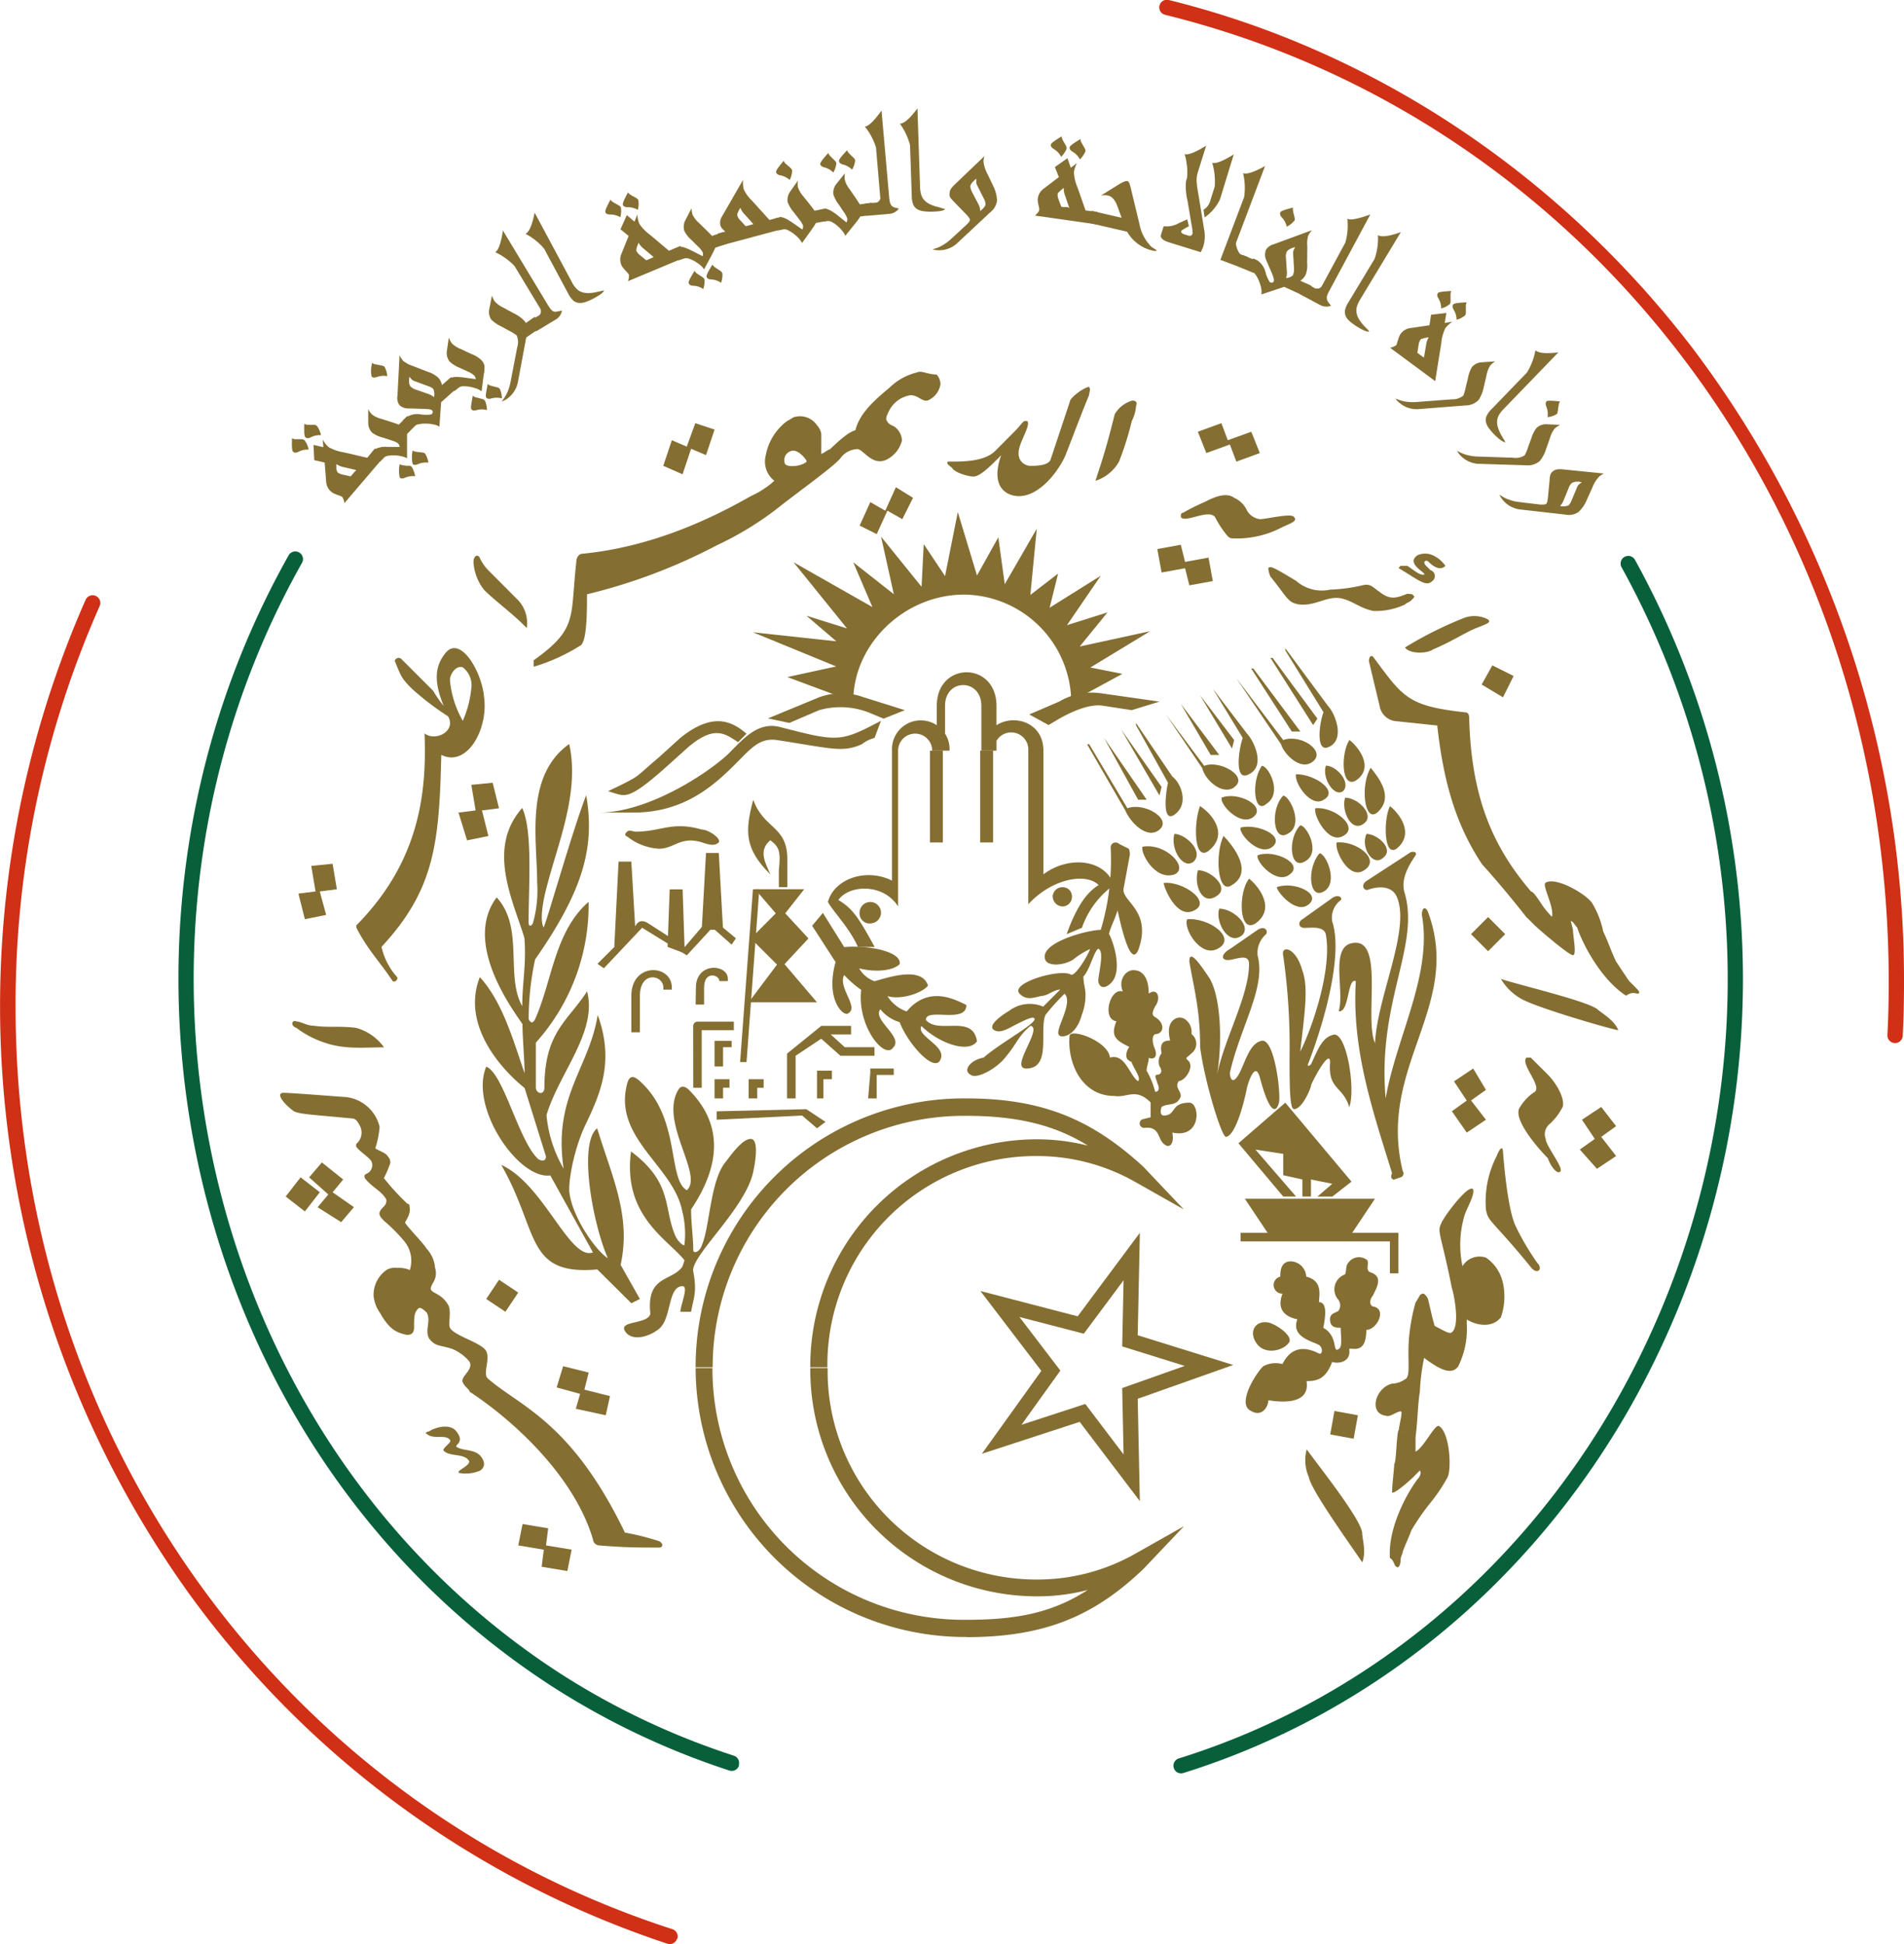 <svg xmlns="http://www.w3.org/2000/svg" viewBox="0 0 249.08 254.37"><defs><style>.cls-1{fill:#08603a;}.cls-2{fill:#d03016;}.cls-3{fill:#846e32;}.cls-4{fill:none;stroke:#846e32;stroke-miterlimit:10;stroke-width:2px;}</style></defs><g id="Layer_2" data-name="Layer 2"><g id="Layer_1-2" data-name="Layer 1"><path class="cls-1" d="M96.68,231a1,1,0,0,1-1.28.66,100.25,100.25,0,0,1-23.17-11c-47.77-30.88-63.11-97.07-34.47-148a1,1,0,0,1,1.38-.37h0a1,1,0,0,1,.37,1.35c-28.14,50-13.1,115,33.8,145.34A98,98,0,0,0,96,229.72a1,1,0,0,1,.65,1.24Z"></path><path class="cls-1" d="M153.55,231.32h0a1,1,0,0,1,.66-1.24c23.85-7.44,44.09-23.92,57.07-46.51a111.61,111.61,0,0,0,.85-109.35,1,1,0,0,1,.38-1.35h0a1,1,0,0,1,1.38.39A113.64,113.64,0,0,1,213,184.57c-13.23,23-33.87,39.83-58.2,47.42A1,1,0,0,1,153.55,231.32Z"></path><path class="cls-2" d="M88.57,253.67a1,1,0,0,1-1.27.65A126.18,126.18,0,0,1,25,208.89,131.87,131.87,0,0,1,11.2,78.48a1,1,0,0,1,1.34-.5h0a1,1,0,0,1,.5,1.31,128.66,128.66,0,0,0-11,52.5c0,55.61,34.49,104,85.92,120.63a1,1,0,0,1,.65,1.25Z"></path><path class="cls-2" d="M247.85,136.48h0a1,1,0,0,1-.94-1.06c.12-2.23.17-4.42.17-7,0-60.88-38.87-112.74-94.66-126.48a1,1,0,0,1-.74-1.19h0A1,1,0,0,1,152.9,0c26.77,6.61,51,22.72,68.45,45.46a137,137,0,0,1,27.73,83c0,2.59-.05,4.82-.17,7.09A1,1,0,0,1,247.85,136.48Z"></path><polygon class="cls-3" points="74.22 205.56 74.78 202.76 71.43 202.21 71.71 199.97 68.36 199.41 67.8 202.21 71.14 202.77 70.86 205 74.22 205.56"></polygon><path class="cls-3" d="M60,192.71a4.81,4.81,0,0,0,2.79-.28c.84-.55.56-1.39,0-2-.84-.84-2.23-.56-3.07-1.12-.28-.28,1.12-.55,0-2-.84-1.12-2.79-.56-3.63,0-.28,0-.56.28-.28.28.84.84,2.51,0,3.07.84.28.28-1.12,1.11-.84,1.39.84.84,2.8.28,3.35,1.4,0,.56-1.4,1.11-1.4,1.39Z"></path><rect class="cls-3" x="38.01" y="154.69" width="3.18" height="3.18" transform="translate(-108.05 91.55) rotate(-52.11)"></rect><polygon class="cls-3" points="44.63 159.91 46.3 157.95 43.51 156 44.9 154.33 42.11 152.1 40.44 154.05 42.95 156.29 41.55 157.96 44.63 159.91"></polygon><path class="cls-3" d="M86.22,202.49c.56,0,.56-.56,0-.84a34.1,34.1,0,0,0-4.47-1.12c-7-14.51-13.68-16.47-17.86-20.1-.84-.56.28-2.51-.28-3.63s-4.19-2-4.75-3.07c-.28-.56.28-2.23-.28-3.07-.84-1.39-1.95-1.39-2.23-1.95,0-.28,0-.28.28-.84a2.28,2.28,0,0,0,.28-2,4.12,4.12,0,0,0-1.12-2.51c-.28-.56-2.23-2.52-2.79-3.35,0-.28.84-1.12.56-2.23a.27.27,0,0,0-.27-.28h0a31.47,31.47,0,0,1-3.07-3.35,14.07,14.07,0,0,0,.83-1.95,1,1,0,0,0-.28-.84c-.27-.56-1.39-.84-1.67-1.12a12.15,12.15,0,0,0,.56-2.79,5.1,5.1,0,0,0-4.47-3.91c-.28,0-7-.55-8.09-.55s0,1.39,1.11,2.23c.56.56,2,.56,7.82,1.12.56,0,.84.55,1.12,1.11a1.93,1.93,0,0,1-.56,2.24V150c.28.55,1.67,1.39,2,1.95a1.24,1.24,0,0,1-.28,1.4c-.28.27-.84.27-.56.83.84,1.12,2.24,1.68,2.79,2.79a1,1,0,0,1-.28.84c-.83.84-.83,1.12,0,1.95a21.09,21.09,0,0,1,2.52,2.52,4,4,0,0,1,.83,3.9,3.51,3.51,0,0,0-1.67-.28,2.1,2.1,0,0,0-1.4.28,4,4,0,0,0-1.67,3.35,4.51,4.51,0,0,0,.83,2.23c1.12,2,2,2.51,3.07,2.79.84.28,1.4,0,1.4-.83,0-1.4,0-2,.56-2.51.28-.28.83.28,1.11.56.56,1.11-.28,2.23.28,3.34.84,1.12,1.4.84,3.07,1.4a5.83,5.83,0,0,1,2.24,1.67c.56,1.12-1.4,2-.84,2.79.28.56.84.84.84,1.12C67,185.74,75.05,193,77.56,201.37a.89.89,0,0,0,.84.84c3.34.28,5.3.28,7.81.28Z"></path><polygon class="cls-3" points="79.24 185.18 79.8 182.67 76.45 181.83 77.01 179.59 73.67 178.76 72.82 181.54 75.89 182.38 75.33 184.33 79.24 185.18"></polygon><rect class="cls-3" x="64.19" y="168.04" width="3.02" height="3.02" transform="translate(-111.81 130.13) rotate(-56.3)"></rect><path class="cls-3" d="M50.21,137a6.67,6.67,0,0,0-3.63-2.51c-2.23-.28-3.63,0-5.58-.28-.84,0-1.68-.56-2.23-.56-.56-.28-.84.56,0,.84a12.7,12.7,0,0,0,3.9,2c2.51.83,5,.55,7.54.55Z"></path><polygon class="cls-3" points="39.88 120.27 42.67 119.71 41.83 116.64 44.07 116.36 43.51 113.02 40.72 113.3 41.28 116.64 39.04 116.92 39.88 120.27"></polygon><polygon class="cls-3" points="61.1 109.95 63.89 109.39 63.05 106.04 65.28 105.76 64.45 102.42 61.66 102.69 62.22 106.04 59.98 106.32 61.1 109.95"></polygon><path class="cls-3" d="M63.33,91.24c-.28-3.34-3.07-8.09-5-5.86-1.39,1.68-1.67,3.63-.28,7a15.38,15.38,0,0,1-1.39-2l-4.19-4.19a.53.53,0,0,0-.83.28c.83,2,.83,2.23,2.23,3.63a35.82,35.82,0,0,0,4.75,3.63c1.11,1.95-1.68,3.34-3.08,2.23.28,7.54-.55,16.47-8.66,24.85l-.27.27v.28c1.4,2.79,3.07,4.47,4.75,7h0c.28.28.83-.28.55-.56a8.7,8.7,0,0,1-2-3.91c7-7.53,7.54-13.67,7.82-25.12C61.09,100.45,63.89,95.43,63.33,91.24Zm-1.68-1.12a13.56,13.56,0,0,1-1.11,4.19h0A13,13,0,0,1,58.86,89c0-.84.84-2,1.68-1.68A2.94,2.94,0,0,1,61.65,90.12Z"></path><path class="cls-3" d="M178.2,204.44c.56-1.4,0-3.07,0-3.91-.28-1.95-5.86-8.93-7.26-10.89a5.52,5.52,0,0,0,.28,3.63c.28,1.68,5.31,8.66,7,11.17Z"></path><polygon class="cls-3" points="177.08 188.25 177.64 185.18 174.57 184.62 174.02 187.69 177.08 188.25"></polygon><path class="cls-3" d="M182.67,205c.28.28.55-.27.55-.83s.28-.84.28-1.12c.28-.83.84-1.95,1.12-2.79a30,30,0,0,1,2.51-3.63,22.37,22.37,0,0,0,2.24-3.34c.55-1.12.28-5.87-1.12-6.7-.56-.28-1.95,2.79-3.07,3.35v-2l-2.23-.83c-.28.83-.28,4.18-.56,4.46,0,.56-.28,2.8-.28,3.63,0,.56,2.23-1.39,2.79-1.95l.83-.84c.28.28,0,.84-.28,1.12-1.67,2.23-3.9,6.69-3.62,10.33.56.27.56,1.11.84,1.11Z"></path><path class="cls-3" d="M68.91,82.17a4.39,4.39,0,0,0-1.12-3.63l-3.9-3.91A5.7,5.7,0,0,1,62.77,73c-.28-.56-.83-.28-.83.56a6.55,6.55,0,0,0,1.39,3.63C65,78.82,67,80.22,68.91,82.17Z"></path><path class="cls-3" d="M185.18,188c.28-2,.28-4.19.56-5.86a27.81,27.81,0,0,1,.56-4.47c2.23,1.68,3.62,2.23,4.46,1.12a11.06,11.06,0,0,0,1.12-5.59v-.55c1.39.83,3.34,1.11,4.46-.28a8.28,8.28,0,0,0,.28-4.47,5.39,5.39,0,0,0-2.23-3.35,2.61,2.61,0,0,0-3.07,1.12,13.56,13.56,0,0,1,.28-6.69c.28-.84,1.39-2.79,1.11-3.35-.55-.84-3.9,3.63-4.18,4.47-.56,1.11,0,1.39,1.39,8.37.28.84,1.12,5,0,5.86-.28.28-1.11-.27-2.23-.83-.28-.84-.56-2.24-.84-3.35,0-.28-.56-1.11-.83-.83-.28,0-.28.27-.84,1.11a25.35,25.35,0,0,0-.84,4.47c-.28,3.07.28,5.3-.56,5.58a3,3,0,0,1-1.67.56c-2.24.56-3.07,3.91-.84,4.19.56.27,1.4-.56,2-.56.28,0-.28,1.94-.28,2.5Z"></path><polygon class="cls-3" points="89.29 62.06 90.41 58.72 92.36 59.55 93.48 56.21 90.96 55.37 89.84 58.44 87.89 57.6 86.77 60.95 89.29 62.06"></polygon><path class="cls-3" d="M200.25,165.78c.84,1.11,1.68.28.84-.56a33.65,33.65,0,0,1-2.79-4.74c-.84-1.67-1.4-6.14-1.68-9.77,0-.56-.28-.84-.83.56a13,13,0,0,0-1.4,7C194.67,159.91,195.23,159.63,200.25,165.78Z"></path><path class="cls-3" d="M122.51,49c-1.12,0-2-.56-2.51-.28a7.73,7.73,0,0,0-3.63,2c-2,1.67-3.91,3.34-4.47,5.58-1.12.28-2.79,2-3.35,2.51-.28,0-.83.56-1.11.56V56.77a2.12,2.12,0,0,0-.56-1.12,2.66,2.66,0,0,0-2.79-1.12c-.28,0-.56.28-1.12.56a7.19,7.19,0,0,0-2.79,4.47,3.2,3.2,0,0,0,1.12,3.35,11.9,11.9,0,0,1-3.07,2c-5.87,3.35-13.4,6.69-22,7.54-.56,0-.84.56-.84,1.11-.83,7.26.28,8.66-5.58,12.84v.84a24.48,24.48,0,0,0,6.14-2.79c.84-.56.84-4.47.84-6.69a73.39,73.39,0,0,0,17-6.42,41.88,41.88,0,0,0,7.82-4.75c2.79-2.23,7.54-5.58,8.38-6.69a2.79,2.79,0,0,1,2-1.12c.84-.28,1.95,2.24,3.91,1.4A3.86,3.86,0,0,0,118,57.62a2.42,2.42,0,0,0-.84-1.68c-.28-.28-.83-.28-1.11-.84-.28-.28,0-.83.28-1.39a3.77,3.77,0,0,1,2.79-2c1.11,0,1.67,1.12,2.51.56a2.75,2.75,0,0,0,1.4-2A1.83,1.83,0,0,0,122.51,49ZM102.69,60.68h0a1.25,1.25,0,0,1,.84-1.68c.83-.28,2,1.12,2,1.4C104.93,61,103,61.23,102.69,60.68Z"></path><polygon class="cls-3" points="191.88 148.19 194.39 146.51 192.44 143.99 194.39 142.6 192.72 139.81 190.21 141.49 191.88 144 189.93 145.4 191.88 148.19"></polygon><polygon class="cls-3" points="114.69 69.89 116.09 66.82 118.04 67.93 119.44 65.14 117.2 63.75 115.81 66.82 113.85 65.7 112.46 68.77 114.69 69.89"></polygon><path class="cls-3" d="M204.16,153.21c.28-.56-1.95-3.34-1.95-4.18a1.73,1.73,0,0,1,.56-2,7.66,7.66,0,0,0,1.67-2.23c.28-1.12-.84-3.07-1.95-4.19l-2.24-2.23h-.56c-.83.83,2,3.63,1.12,4.46a6.08,6.08,0,0,0-1.95,2c-1.12,1.39,2.23,5.3,3.62,6.69C203,152.94,203.88,153.77,204.16,153.21Z"></path><polygon class="cls-3" points="208.91 152.93 211.42 151.26 209.47 148.75 211.42 147.35 209.47 144.84 206.95 146.51 208.63 149.02 206.67 150.41 208.91 152.93"></polygon><rect class="cls-3" x="193.09" y="120.65" width="3.16" height="3.16" transform="translate(-29.41 173.45) rotate(-45)"></rect><path class="cls-3" d="M211.7,134.79c-.56-1.4-2.24-2.24-2.79-2.79-1.68-1.12-10-3.07-12.56-3.91a7.09,7.09,0,0,0,2.51,2.51C200.53,131.72,211.14,134.79,211.7,134.79Z"></path><path class="cls-3" d="M132.7,64.86c3.07.56,5.86-3.34,6.69-5.3.56-1.4,2.23-5.86,3.07-7.82,0-.28.28-.84,0-1.11-.56,0-2.51,1.39-2.51,1.95l-2.51,7.54c-.28.83-2,.83-2.51.83a1.58,1.58,0,0,1-1.68-1.67c0-1.4,1.68-3.63,1.12-4.19h-.28c-.28,0-.56.56-1.4,1.4L130.19,59c-1.4,1.4-4.19,1.4-5.87,1.4H124c-.28.28.28.56.56.83.28.56,2,1.12,2.79,1.12s2-1.12,3.63-2.79c-.83,2.23-.83,4.74,1.68,5.3Z"></path><polygon class="cls-3" points="155.59 76.59 158.66 76.03 158.1 72.96 155.03 73.52 154.47 71.28 151.4 71.84 151.96 74.91 155.03 74.35 155.59 76.59"></polygon><path class="cls-3" d="M214.21,130c.56,0,0-.55-.28-.83l-.84-.84-1.67-2.51c-.56-1.12-1.12-2.79-1.68-3.91a11.9,11.9,0,0,0-1.39-3.63c-.56-1.12-4.75-3.63-6.14-2.79-.56.28,1.11,3.07.83,4.47a10.18,10.18,0,0,1-1.39-1.68l-2,1.68,1.12,1.11c.56.56,4.47,3.91,5,3.91s0-2.51,0-3.35l-.28-1.11c.28,0,.55.56.83.83.84,2.52,3.35,7,6.42,8.94a1.42,1.42,0,0,1,1.4-.28Z"></path><path class="cls-3" d="M199.69,120l2-1.67c-.56-.84-1.12-1.68-1.4-1.68-5-5.86-7.81-12.28-8.09-22.61,0-.28,0-.84-.56-.84-7.54-.83-8.1-2-12-7.25-.28-.28-.56,0-.56.56l1.4,5.86a2.39,2.39,0,0,0,2.23,2l5.31.56c.83,7.54,2.51,13.12,5.86,18.15,2.52,2.79,4.75,5.58,5.86,7Z"></path><path class="cls-3" d="M143.31,62.91a5.46,5.46,0,0,0,3.08-2.51,40.14,40.14,0,0,0,1.67-5.31,5.14,5.14,0,0,0,.56-2c.28-.56-.28-.84-.84-.56a3.89,3.89,0,0,0-1.95,1.67c-1.12,4.47-1.68,6.14-2.51,8.66Z"></path><path class="cls-3" d="M161.18,70.44a12.66,12.66,0,0,0,6.42-1.39c1.12-.56,2.24-.84,1.68-1.4-.28-.56-3.63.28-4.47.28a2.3,2.3,0,0,1-1.67-1.11,3.27,3.27,0,0,0-1.68-1.68c-1.12-.83-2.79,0-3.91.56a25.86,25.86,0,0,0-2.79,1.4c-.28,0-.28.28-.28.56.56.83,3.63-1.12,4.47,0a13.3,13.3,0,0,0,1.67,2.51,1,1,0,0,0,.56.28Z"></path><path class="cls-3" d="M179.6,79.94a9.08,9.08,0,0,0,4.19-.84c.28-.28.56-.28.84-.56s.56-.56.28-.56c0-.28-.56-.28-.84-.28-1.39.56-2.23.84-3.63-.28-.84-.56-1.11-1.11-2.23-.83a22,22,0,0,1-4.19.56A5.12,5.12,0,0,1,169.55,76c-2.79-1.68-3.34-2-3.63-1.68a2.89,2.89,0,0,0,.28,1.12c2.24,2.79,2.24,3.35,3.63,3.63,2,.28,3.35-.84,5-.84s3.06,1.4,4.74,1.68Z"></path><polygon class="cls-3" points="161.74 60.4 164.81 59.28 163.69 56.49 160.62 57.6 159.78 55.37 156.7 56.49 157.81 59.28 160.89 58.16 161.74 60.4"></polygon><path class="cls-3" d="M187.41,85c2-.84,3.34-1.67,5-2.51.56-.28,1.4-.56,2-.84s.55-.56-.28-.83a3.86,3.86,0,0,0-2.52,0,49.48,49.48,0,0,0-7.81,3.9c.56.84,2.79.84,3.63.28Z"></path><polygon class="cls-3" points="196.62 91.24 198.01 88.45 195.23 87.06 193.83 89.57 196.62 91.24"></polygon><path class="cls-3" d="M187.41,76a.81.81,0,0,0-.28-1.4l-.56-.56c-.55-.56,0-.84.28-.56s1.4,1.4,2.24.56a4.12,4.12,0,0,0-1.68-1.4,2.43,2.43,0,0,0-1.95,0c-.84.56-.56,1.12,0,1.68.28.28,1.11.84.84.84-.56.28-2-1.12-2.24-1.12h-.84l-.27.28c2.79,1.68,3.62,2.51,4.46,1.68Z"></path><path class="cls-3" d="M126.42,214.21c10.32,0,16.74-2.79,23.17-8.93l5.3-5.59-6.42,3.63a25.9,25.9,0,0,1-12.84,3.35A27.29,27.29,0,0,1,108.27,179H106a29.66,29.66,0,0,0,29.6,29.87,26,26,0,0,0,6.69-.83c-4.75,3.07-9.49,3.9-15.91,3.9A32.88,32.88,0,0,1,93.2,179H91a35.28,35.28,0,0,0,35.46,35.19Z"></path><path class="cls-3" d="M81.75,174.15c.84,1.4,3.07.84,4.47-.28,1.67-1.39,1.11-5.58,3.07-5.58.84,0-.28,2.51-.28,3.35h1.4c.27-1.68.83-2.52.27-5.31-.27-2,6.7-8.1,7.82-12.84.56-2.51.56-4.47-.28-4.47-1.11,0-2.51,2-3.34,3.07-2,2.52-2,8.39-3.08,10.89-.28.84-1.11,1.12-1.11.56,0-1.67-.28-3.34-.28-5.3,2.23-3.35,5.58-9.77-.28-15.63-.56-.56-1.12-.56-1.4,0-2.51,4.18,3.35,11.16,1.12,13.12-2.51-1.4-.84-9.21-5.86-14-1.12-1.12-1.68-1.12-2,.28-1.67,7,6.14,10.61,7.26,16.47a12,12,0,0,1,.28,4.46c-.28,0-.84-.55-1.12-1.11-1.67-3.63-.28-7-5.86-11.17-1.12,8.38,4.75,11.45,7,14.24l-.28.84c-1.39,1.95-4.74,1.11-4.19,6.14C84.82,173.31,80.92,172.76,81.75,174.15Z"></path><path class="cls-3" d="M82.59,170.52l1.12-.56-2.52-4.46c1.4-6.42-1.11-11.45-3.07-17.87-2.51,2-.56,12.56,1.4,17-1.4-.84-4.47-5-5-8.38-.28-1.39.56-5.86,2-8.93,2-4.19,3.9-8.38,1.67-14.52-1.11,7-5.86,10.61-4.46,20.11a17.15,17.15,0,0,1-2.24-7c1.68-5.59,6.69-10.89,5.31-16.2-2.51,3.91-5.58,5.31-5.58,12.57,0,1.11-1.12.83-1.12,0v-5.86A26.91,26.91,0,0,0,77,118c-4.47,3.91-4.75,10.33-7,15.36q-.42.82-.84,0a37.14,37.14,0,0,1,.84-7.82c6.42-9.21,7.82-14.8,6.69-21.49-1.67,4.18-5.3,17-5.58,17.3-.56-1.11,0-3.9.56-5.86,1.39-5.3,4.18-12,2.79-18.14-5.86,4.18-4.19,12.56-4.19,18.14a15.48,15.48,0,0,1-.56,5.31c-.28.56-.56.28-.56,0,0-5,.56-12-.83-15.08-4.75,5.31-1.12,12.29.28,17,.28,3.35-.28,5.86-.28,8.93-2.24-3.9.28-10.32-3.35-14.23C60.54,123.35,67,132,68.35,134c0,1.67.28,5,.28,6.42-1.39-3.91-2.79-9.23-5.86-12.57-2.51,6.42,3.07,12.28,5.86,14.51l2.79,8.94c0,.83-.83.55-1.11.27-2.52-2.51-4.47-11.16-6.7-12-2.23,5.3,4.19,14.79,8.38,14.23l5.58,10.07c-3.07,1.11-6.42-8.94-12-11.45,5,8.66,3.08,14.52,12.57,13.68Z"></path><polygon class="cls-3" points="93.48 143.72 94.59 143.72 94.59 142.32 95.43 142.32 95.43 141.21 93.48 141.21 93.48 143.72 93.48 143.72"></polygon><polygon class="cls-3" points="106.88 147.63 107.99 146.79 105.48 145.13 93.76 145.41 93.76 146.51 104.93 145.96 106.88 147.63"></polygon><path class="cls-3" d="M82.59,135.07h1.12v-4.75c0-3.34,3.07-2.79,3.07-1.11v.28h1.11v-.28c0-3.07-5.3-3.35-5.3,1.11Z"></path><path class="cls-3" d="M90.69,142.33H91.8v-7.54H96v-1.12H91.24a.6.6,0,0,0-.56.56Z"></path><polygon class="cls-3" points="97.94 143.72 99.06 143.72 99.06 142.33 99.9 142.33 99.9 141.21 97.94 141.21 97.94 143.72 97.94 143.72"></polygon><polygon class="cls-3" points="93.48 139.54 94.59 139.54 94.59 137.02 95.71 137.02 95.71 136.19 93.48 136.19 93.48 139.53 93.48 139.54"></polygon><path class="cls-3" d="M91,178.9h2.23A32.88,32.88,0,0,1,126.41,146c6.42,0,11.45,1.11,15.91,3.9a27.43,27.43,0,0,0-6.69-.83A29.67,29.67,0,0,0,106,178.9h2.24a27.28,27.28,0,0,1,27.36-27.64,26,26,0,0,1,12.84,3.35l6.42,3.63-5.3-5.59c-6.7-6.14-13.13-8.93-23.17-8.93A35.1,35.1,0,0,0,91,178.9Z"></path><polygon class="cls-3" points="80.36 123.9 83.15 122.23 82.59 112.74 80.92 112.74 80.36 123.9"></polygon><path class="cls-3" d="M79,126.69l5-5.3L89.85,125l3.34-3.63,2.52,2.23.56-.83L92.92,120l-3.34,3.9-4.75-3.07c-.83-.56-1.39-.28-1.67.28l-5,5Z"></path><path class="cls-3" d="M91,131.44h1.11v-2.23c0-2.24,2-1.68,2-.84h1.11v-.28c0-2-4.18-2.23-4.18,1.12Z"></path><polygon class="cls-3" points="106.6 143.72 107.72 143.72 107.72 141.21 108.83 141.21 108.83 140.09 106.88 140.09 106.88 143.72 106.6 143.72"></polygon><polygon class="cls-4" points="148.05 193.36 147.82 182.32 158.16 178.66 147.82 175.44 148.05 164.41 141.38 173.37 130.81 170.62 137.47 179.35 131.04 188.32 141.61 184.87 148.05 193.36"></polygon><polygon class="cls-3" points="89.58 124.74 89.3 116.37 87.61 116.37 87.33 123.9 89.58 124.74"></polygon><polygon class="cls-3" points="102.96 143.72 104.08 143.72 104.08 138.14 107.43 135.91 109.94 138.14 114.4 138.14 114.4 137.02 110.51 137.02 107.44 134.23 106.88 135.35 111.34 135.35 111.34 134.23 107.44 134.23 102.96 137.86 102.96 143.72"></polygon><polygon class="cls-3" points="98.5 116.36 96.82 138.97 97.66 138.97 99.33 116.36 98.5 116.36"></polygon><polygon class="cls-3" points="113.57 143.72 114.69 143.72 114.69 140.65 116.92 140.65 116.92 139.81 113.85 139.81 113.85 140.37 113.57 143.72"></polygon><polygon class="cls-3" points="97.94 131.15 106.88 131.15 102.13 125.57 97.94 131.15"></polygon><polygon class="cls-3" points="99.62 130.32 102.13 126.97 104.92 130.32 99.62 130.32"></polygon><polygon class="cls-3" points="91.8 121.66 94.59 121.66 94.03 111.61 92.36 111.61 91.8 121.66"></polygon><path class="cls-3" d="M86.22,111.05c2,0,2.79-1.68,5.58-.84.84.28,1.68.56,2.24,0,.28-.56-1.4-1.67-2.24-1.67-3.9-1.12-5.3.28-8.66.28-.28,0-.83-.28-1.11,0-.56.55,0,.55.28.83a7.37,7.37,0,0,0,3.9,1.4Z"></path><polygon class="cls-3" points="102.13 118.86 98.22 122.79 102.13 126.69 105.76 122.79 102.13 118.86"></polygon><polygon class="cls-3" points="102.13 120.26 104.64 123.05 102.13 125.86 99.34 123.07 102.13 120.26"></polygon><rect class="cls-3" x="99.06" y="122.49" width="5.87" height="0.84"></rect><polygon class="cls-3" points="102.13 120.26 105.2 116.35 98.78 116.35 102.13 120.26"></polygon><polygon class="cls-3" points="102.13 118.58 100.74 116.91 103.25 116.91 102.13 118.58"></polygon><path class="cls-3" d="M122.79,139c1.67-2-3.07-3.35-2.24-4.75,2.24,2.24,6.15,3.63,7.26,2-.56-3.63-5-.84-6.69-2.8,0-1.67,5.3.56,5.3-1.95-1.67-.84-5-2.51-7.81.84a4.79,4.79,0,0,1-2.51-2c2,.56,4.74-.56,5.3-1.39-.84-2.52-5-1.12-7-.56a3.74,3.74,0,0,1-2-1.68c2.23.56,4.46.28,5.3-.56.28-1.67-4.19-2.51-7.26-2.23l-2.79-4.47-1.41,1.68,3.07,4.75c-1.4,5,1.12,7.26,1.68,6.69,1.39-.83-1.4-3.34-.56-5a14,14,0,0,0,2.23,1.95c-.56,4.75,3.07,9.21,4.19,7.54,1.39-1.4-2.79-3.63-1.68-5a5.05,5.05,0,0,0,2.51,1.68c1.12,2.79,3.91,5.86,5,5.3Z"></path><path class="cls-3" d="M79.52,103.52c2.23.56,2.23,1.68,7.82-3.34l2.79-2.51c3.34-2.79,4.74-1.68,6.42-.56L97.66,96C96,94.6,93.48,92.92,89,96.55l-2.78,2.52c-3.35,2.79-2,2.23-6.69,4.46Z"></path><path class="cls-3" d="M103,115.8v-3.35c0-4.46-3.07-3.9-4.46-7.81-1.12,4.18-1.12,6.42,2.23,9.77-.56-1.4-1.67-3.07,0-4.47,1.12.84,1.4,1.4,1.12,3.91v2.23H103Z"></path><path class="cls-3" d="M164.24,175.54c1.11,2,3.91,1.11,4.46,0,.28-.84-1.67-2.24-2.79-2.51-1.67-.27-2.5,1.12-1.67,2.52Z"></path><path class="cls-3" d="M113.85,120.82a1.4,1.4,0,1,0-1.4-1.4h0a1.32,1.32,0,0,0,1.22,1.41.6.6,0,0,0,.19,0Z"></path><path class="cls-3" d="M163.68,184.62c1.4.84,2.24-.56,2.24-1.4.28,0,5.58,1.12,5-2.51,1.4,0,2.52-.28,3.35-2.51.84.28,2.51,0,2.23-1.68.28-.27,2.24.84,2.24-2.51,1.39,0,2.79-2.79.84-3.07-.56-.28-.28-1.11,0-1.39.55-1.12,1.39-2.51-.28-3.07-.84-.28,0-1.4-.56-1.68a1.69,1.69,0,0,0-2.24.28c-.56.56-.28,1.12-.56,1.68a2.06,2.06,0,0,0-.83,3.34,1.27,1.27,0,0,1,0,1.4c-.28.28-1.12.28-1.12,1.11,0,1.12.84,1.12,1.4,1.12,0,1.12.28,2.51-.28,2.79-.84.56,0-1.67-2-2.79.28-1.4.56-3.35-.56-3.35,0-.83.56-2.79-1.67-3.34a2.1,2.1,0,0,0-2-2c-1.39,0-1.39,1.4-1.39,2a1.13,1.13,0,0,0,.28,2.23c-.84,2.24.56,3.07,1.95,3.35-.83,2.23,1.68,2.79,2.79,3.34.56.28.56,1.4,0,1.12-1.11-.56-3.34-1.4-4.74,1.4a3.42,3.42,0,0,0-2.51.28C164.24,179.74,161.73,183.78,163.68,184.62Z"></path><path class="cls-3" d="M82.87,106.32c6.69,0,10.61-3.63,13.4-6.42,2-2,3.07-3.35,5.3-3.08,7.26,1.12,8.66,1.68,11.17.56a4.6,4.6,0,0,1,1.67-.83l.84-2.24c-5.3,2.79-5.58,2.79-13.12.84-3.07-.84-5,1.68-7,3.63-3.07,2.79-10.61,7.54-16.75,7.54Z"></path><polygon class="cls-3" points="181.83 166.61 182.94 166.61 182.94 161.31 162.29 161.31 162.29 162.43 181.83 162.43 181.83 166.61"></polygon><path class="cls-3" d="M152.52,149.87c.56.28,1.11-.28.84-1.68,3.9.84,3.62-3.91,2.23-3.91-2.51,0-1.68,1.68-3.35,1.68-.28,0-.56-.28-.28-1.12.84-.56,2,0,2.51-1.39,0-.84-.83-1.12-.27-2,.83,0,2.23-2,1.11-2.79-.28-.28,0-.28.56-.84a1.57,1.57,0,0,0,0-2.51,2.07,2.07,0,0,0-.84-1.95,1.23,1.23,0,0,0-1.39,0c-.84.56-.84,1.67-.56,2.79-.84,0-1.4.28-1.12,1.67a1.72,1.72,0,0,0-.28,1.68c.56.84,0,1.12-.28,1.12-.55,0,0,.83,0,1.11.28.56.28,1.12-.28,1.12A11,11,0,0,0,150,140.1c0-.56.28-1.12.28-1.68.83.28,1.11-.28.83-1.11-.27-.56-.55-1.68,0-2,1.12,0,1.4-1.39,0-2.23-.55-.28-.27-.84,0-1.4.84-1.11.28-2.51-.83-1.67,0-1.68-.56-3.07-2-3.07-1.11,0-2,1.39-1.39,2.79-1.68-.56-2.79,3.63-.84,3.9-.83,2,0,2.52,1.68,3.35-.56.84-.56,1.68.28,1.95.28.84,1.39,2.24.83,2.52-1.11-.84-1.67-3.63-3.63-3.07-.28-2.24-5.3-3.91-5.3-2.8-.28,3.63,1.67,7.82,5.86,7.82,1.68.28,2.79-1.12,4.75.84v1.95l-1.12.28a.59.59,0,0,0,.28,1.11c2.23-.28,1.67,1.68,2.79,2.24Z"></path><polygon class="cls-3" points="166.2 161.87 176.52 161.87 179.87 156.85 162.85 156.85 166.2 161.87"></polygon><polygon class="cls-3" points="166.76 161.31 164.52 157.68 178.2 157.68 175.97 161.31 166.76 161.31"></polygon><path class="cls-3" d="M127,140.65c.83.56,3.34-.83,4.46-2.23,1.68-2,1.68-2.79,3.35-4.19,1.67.28-2.79,5.58-.56,5.58,3.35,0,1.68-5,2.51-7a27.1,27.1,0,0,1,2.51-2.79c.56.56.28,1.68,0,2.51-.56,1.68-1.39,3.07-.28,3.07.84,0,2-.83,2.52-2.79A7,7,0,0,0,142,130c0-.56-.27-1.39-.27-2.23.83-.84,1.39-3.35,1.95-3.63.84.28,0,3.34,0,4.19,0,.55.56,1.39,1.68.27,1.39-1.39.55-4.74-.28-6.42.28-1.11.83-2,1.11-3.07.28,1.12,1.68,8.1,2.79,5,1.68-5-2.23-6.14-2-7.82l.83-4.46c0-.84-.27-.84-.27-.84l-1.12-.56a.67.67,0,0,0-.95,0,.72.72,0,0,0-.17.51A31.71,31.71,0,0,1,144,121.67c-1.68,0-8.1,1.67-7.26,3.9.28.84,2.23.84,3.63,0a10.31,10.31,0,0,1,2.23-1.39c-.28.84-1.95,3.63-2.51,3.34-1.39-.83-8.09,1.12-6.69,2.52.84.83,1.67.56,2.79.28.84,0,1.68-.84,2.51-.84l-2.23,2.23a4.48,4.48,0,0,0-4.47.56c-1.39.84-2.79,2-1.95,2.51s1.95-.28,3.07-.83,2.23-1.12,2.23-.56c-.28.84-4.46,3.07-6.69,5-1.67.28-2.79,1.68-1.67,2.24Z"></path><path class="cls-3" d="M103.25,94.59l3.91-1.67a10.18,10.18,0,0,1,6.42.28l2,.83,2.79-1.11L113,91.24a8.5,8.5,0,0,0-5.86,0L100.46,94Z"></path><polygon class="cls-3" points="167.87 149.59 164.53 149.03 167.6 146.24 167.87 149.59"></polygon><rect class="cls-3" x="121.66" y="98.22" width="1.68" height="12.01"></rect><polygon class="cls-3" points="167.87 156.56 169.55 156.56 164.24 150.42 167.87 150.98 167.87 153.77 170.38 154.33 170.38 156.56 171.5 156.56 171.5 154.33 174.29 154.89 172.34 156.57 174.29 156.57 176.8 154.61 168.14 144.28 162.01 149.59 167.87 156.56"></polygon><path class="cls-3" d="M112.18,123.9h2.24c-2-3.63-2.8-5-4.75-6.14,1.4-2,5.86-2.23,7.82.84V98.22a2.23,2.23,0,1,1,4.46,0h1.68V92.36c0-3.63,4.75-3.63,4.75,0v5.86h1.67a2.24,2.24,0,1,1,4.47,0v20.1c3.07-3.35,7.53-4.19,9.21-2.51-1.4.84-2.79,2.51-4.19,6.42l2-.84a11.45,11.45,0,0,1,4.18-5.59c-1.12-3.35-5.87-3.91-9.22-1.4V98.22c0-5.3-7.81-5.3-7.81,0h1.67V92.36c0-5.86-7.81-5.86-7.81,0v5.86h1.67a3.77,3.77,0,1,0-7.53,0v17c-3.35-1.67-7.54-.28-8.38,2.79.56,1.12,2.79,3.35,3.91,5.86Z"></path><polygon class="cls-3" points="174.29 153.77 168.99 152.66 168.71 147.35 174.29 153.77"></polygon><path class="cls-3" d="M139.12,118.6a1.27,1.27,0,0,0,1.11-1.4,1.19,1.19,0,0,0-1.11-1.11,1.28,1.28,0,0,0-1.4,1.11,1.32,1.32,0,0,0,1.24,1.4Z"></path><rect class="cls-3" x="128.23" y="98.22" width="1.68" height="12.01"></rect><path class="cls-3" d="M160.33,148.75c1.12,0,2.24-3.63,2.8-6.42.28-1.12,1.11-3.35,1.67-1.4,1.4,5.31,2.23,4.47,2.51,3.35s-.56-8.38-2.23-8.1-2.24,3.07-3.07,4.47-1.12.28-1.12-.28c1.4-6.14,4.75-11.17,3.63-15.35a3.25,3.25,0,0,1,1.12-2.8c.28-.55-.28-1.11-1.12-.55l-3.63,2.51c-.56.28-1.39,1.12-.56,1.4s3.07-1.12,3.07.56c0,4.18-3.34,10-4.18,14.51.83-5.3.28-10.88-1.12-12.84-1.67-2.52-2.51-3.35-2.51-2C156.15,129.2,157,132,157,137c.56,4.46,2.8,11.72,3.35,11.72Z"></path><path class="cls-3" d="M159.22,124.18c2.79-1.39-1.12-4.18-3.91-3.9-.56,1.11,1.67,5,3.91,3.9Z"></path><path class="cls-3" d="M156.15,119.16c2.51-1.12-1.4-3.91-3.91-3.63,0,.56,1.67,4.74,3.91,3.63Z"></path><path class="cls-3" d="M153.63,114.42c2-.84-1.11-4.19-4.18-3.63C149.17,111.62,151.12,115.25,153.63,114.42Z"></path><path class="cls-3" d="M162.3,122.52c1.67-1.12-.84-3.63-2.8-3.63-.56,1.66,1.11,4.73,2.79,3.62Z"></path><path class="cls-3" d="M169.27,145.13c1.11,0,2.23-2.79,2.23-3.07S174,137,174,139c-.28,3.63,1.68,3.07,2.51,5.86.84-2.24-.28-9.49-1.95-9.49-1.68.28-2.24,2.23-3.07,3.9-.28.28-.56.28-.28-.28,2.23-5.86,4.46-14.23,3.07-18.42a2.86,2.86,0,0,1,1.11-2.79c.28-.28-.28-.84-1.11-.28l-3.91,2.79c-.56.28-.56,1.12.28,1.12s2.51-.28,2.79.83c.84,4.47-1.67,12-3.34,15.36.55-5,1.11-8.38.27-10.61-.83-3.07-2.79-3.35-2.51-2a83.25,83.25,0,0,1,.84,13.12c0,3.63,0,7,.56,7Z"></path><path class="cls-3" d="M159.22,117.2c1.67-1.11-.84-3.34-2.51-3.34C156.15,115.81,157.26,118.6,159.22,117.2Z"></path><path class="cls-3" d="M156.15,112.74c1.39-1.4-1.12-3.63-2.52-3.63C153.08,111.06,154.75,113.85,156.15,112.74Z"></path><path class="cls-3" d="M151.68,108.55c1.68-1.4-2-3.63-4.19-2.79l-5-8.38h-.28l5,8.66c.56,1.4,2.79,3.91,4.47,2.52Z"></path><path class="cls-3" d="M111.62,91.8c0-7.54,6.7-14,14.52-14a14.18,14.18,0,0,1,14,14l6.69-3.63-4.19-.83,7.82-4.75-9.21,2,3.63-4.46-5.3,1.67L144,75.33l-6.69,4.19,1.11-4.47-3.63,2.79.84-8.66-4.19,7.26-.84-6.14-2.79,5L125.3,67l-1.67,8.38-2.79-4.19-.28,5.59-5.3-6.56,1.67,7.53-5.31-4.18,2.51,5.86-10.32-5.86,7,8.66-5.31-1.67,3.91,3.35L98.5,82.73l10.89,4.47L103,88.59Z"></path><path class="cls-3" d="M164.24,120.83c2.79-2,.28-5-.83-5.86C162,116.65,162,122.23,164.24,120.83Z"></path><polygon class="cls-3" points="148.89 104.64 150.01 104.64 144.43 96.55 144.43 96.55 148.89 104.64"></polygon><path class="cls-3" d="M161.17,115.8c2.79-1.68.28-5-1.11-6.42C158.94,111.62,159.22,117.2,161.17,115.8Z"></path><path class="cls-3" d="M158.1,111.33c2.79-2.23.28-5-1.12-5.86-.83,2.24-.83,7.27,1.12,5.87Z"></path><polygon class="cls-3" points="151.68 104.08 151.96 102.97 146.66 95.43 146.66 95.43 151.68 104.08"></polygon><path class="cls-3" d="M182.39,154.33l.83-.28a.53.53,0,0,0,.28-.83c-3.34-13.68,7.82-21.5,3.35-33.78-.28-.84-.84-.84-.84.28,1.4,7.81-3.34,15.91-4.74,24-1.12-12.58,4.47-19.83,2.51-26.8-.56-1.68.28-3.35,1.4-5,.28-.56-.56-.56-.84-.28l-5.58,3.63c-.84.56-.28,1.4.28,1.12,1.68-.56,3.07-.28,3.63.83,2,4.19-2.51,13.12-2.79,19.27-1.4-3.08,1.11-13.13-2.51-13.13s-1.4,6.15-2.24,8.94c1.4.28,1.12-4.47,2.24-3.91-.56,8.93,2.23,17,4.74,25.12-.28.56,0,.84.28.84Z"></path><path class="cls-3" d="M137.17,94.87l1.39-.83c2-1.12,4.19-2,5.86-1.68l3.63.56,3.63-1.12-7.81-1.11a8.35,8.35,0,0,0-5.31,1.11l-3.91,1.68Z"></path><path class="cls-3" d="M153.63,106.6c2-1.4.84-4.19-.27-5l-4.75-7v.28l4.19,7.54c-.28,1.12-.84,5.31.83,4.19Z"></path><path class="cls-3" d="M171.22,118.32c1.68-1.4-1.95-3.07-4.19-2.24,0,.57,2.52,3.64,4.19,2.24Z"></path><path class="cls-3" d="M168.71,114.42c1.95-1.39-2-3.34-4.19-2.51C164.24,112.74,167,115.8,168.71,114.42Z"></path><path class="cls-3" d="M166.47,110.79c1.68-1.39-1.95-3.07-4.18-2.51-.28.83,2.51,3.9,4.19,2.5Z"></path><path class="cls-3" d="M164,106.87c1.68-1.39-2-3.34-4.18-2.51C159.5,105.2,162.29,108.27,164,106.87Z"></path><path class="cls-3" d="M173.17,116.65c2-1.12.28-5-.55-5C170.94,113.58,171.22,117.77,173.17,116.65Z"></path><path class="cls-3" d="M161.45,103c2-1.4-1.95-3.63-3.91-2.79l-5-6.7h0l4.74,7c.28,1.39,2.52,3.63,4.19,2.51Z"></path><path class="cls-3" d="M170.66,112.74c2.24-1.12.28-4.75-.56-4.75-1.67,1.68-1.39,5.86.56,4.75Z"></path><path class="cls-3" d="M168.43,109.11c2.23-1.12.28-5-.56-5C166.2,105.76,166.48,110.23,168.43,109.11Z"></path><polygon class="cls-3" points="158.38 98.78 159.5 98.78 154.47 92.09 154.47 92.09 158.38 98.78"></polygon><path class="cls-3" d="M165.64,105.2c2.23-1.4.28-5-.56-5C163.68,102.13,164,106.6,165.64,105.2Z"></path><polygon class="cls-3" points="161.17 97.94 161.45 96.83 156.99 90.97 156.99 90.97 161.17 97.94"></polygon><path class="cls-3" d="M178.48,113.85c2.23-1.4-1.11-3.9-3.63-3.62-.28,1.11,1.67,5,3.63,3.62Z"></path><path class="cls-3" d="M163.41,101.29c2.23-1.11.55-4.46-.28-5.3l-4.46-5.86h0l3.9,6.42C162,98.22,161.45,102.41,163.41,101.29Z"></path><path class="cls-3" d="M175.69,109.39c2.23-1.12-1.12-3.91-3.63-3.63-.28.84,1.67,4.74,3.63,3.63Z"></path><path class="cls-3" d="M173.17,104.64c2-1.11-1.11-3.34-3.63-3.34C169.27,102.41,171.5,105.76,173.17,104.64Z"></path><path class="cls-3" d="M181,112.18c1.4-1.12-.84-3.07-2.23-3.07-.84,1.67.84,4.47,2.23,3.07Z"></path><path class="cls-3" d="M178.48,107.71c1.39-1.11-.84-3.34-2.51-3.34C175.41,106,176.8,109.11,178.48,107.71Z"></path><path class="cls-3" d="M175.69,103.53c1.11-1.12-.84-3.35-2.24-3.35-.55,1.67,1.12,4.18,2.24,3.34Z"></path><path class="cls-3" d="M171.78,99.62c1.68-1.4-1.67-3.63-3.91-2.79l-6.14-8.1h0l5.86,8.66c.28,1.11,2.51,3.62,4.19,2.23Z"></path><path class="cls-3" d="M182.67,111.07c2.51-2,.28-4.75-.84-5.59-.84,1.67-.84,6.7.84,5.58Z"></path><polygon class="cls-3" points="168.99 95.71 170.11 95.71 163.96 87.47 163.68 87.47 168.99 95.71"></polygon><path class="cls-3" d="M180.16,106.32c2.23-1.95.28-4.47-.84-5.86-1.4,2.23-.84,7.25.83,5.86Z"></path><path class="cls-3" d="M177.37,102.13c2.51-1.68.28-4.47-.84-5.31C175.41,98.5,175.41,103.25,177.37,102.13Z"></path><polygon class="cls-3" points="171.78 94.87 172.34 94.03 166.48 86.08 166.2 86.08 171.78 94.87"></polygon><path class="cls-3" d="M174,97.66c2-1.11.56-4.46-.28-5.3l-5.58-7.54v.27l5,8.1c-.55,1.39-1.11,5.58.84,4.47Z"></path><path class="cls-3" d="M39.88,57.66a3,3,0,0,1,.5,1.17,2.52,2.52,0,0,0-1.33.28c-.3.15-.53.16-.7,0s-.18-.7-.15-1.78a.86.86,0,0,0,.39.14l.49,0,.45,0A.61.61,0,0,1,39.88,57.66Zm1.61-1.89a3,3,0,0,1,.5,1.17,2.52,2.52,0,0,0-1.33.28c-.3.15-.53.16-.7,0s-.18-.7-.15-1.78a.76.76,0,0,0,.39.14l.49,0,.45,0A.61.61,0,0,1,41.49,55.77Zm8.81,3.92-5.25,6.15a1.79,1.79,0,0,0-.28-.82,1.1,1.1,0,0,0-.25-.13l-.4-.14-.43-.18a1.59,1.59,0,0,1-.36-.23,1.84,1.84,0,0,1-.66-1.3l-.2-2.52-1.36-.31-.1-2,1.29.3-.08-1a3.38,3.38,0,0,0,.78,1,5.93,5.93,0,0,0,1.94.67l3.1.72,1-1.21Zm-3.67,1.82L45,61.13a2.51,2.51,0,0,1-1-.41s0,.07,0,.17,0,.21,0,.34,0,.24.07.36a.54.54,0,0,0,.11.23,1.49,1.49,0,0,0,.62.27l1.06.24.22-.23.18-.22.16-.19Z"></path><path class="cls-3" d="M54.45,55.56l-1.2,1.23a2.78,2.78,0,0,1,0,.37c0,.15,0,.33,0,.52l0,2.29a2.32,2.32,0,0,0-.69-.26,5.31,5.31,0,0,0-.89-.13,4.74,4.74,0,0,0-.86.05.94.94,0,0,0-.56.24l-.53.54-1.15-1.12.5-.52a2.86,2.86,0,0,1,1.63-.29h1.59a.87.87,0,0,0-.23-.48,3.24,3.24,0,0,0-.92-.4l-1-.33a4.19,4.19,0,0,1-1.44-.64,1.83,1.83,0,0,1-.53-1.25l0-1.84a3,3,0,0,0,.49.69,3.36,3.36,0,0,0,1.26.58l1.51.49.45.15.3.11,1.1-1.13Zm-.57,5.56a3.1,3.1,0,0,1,.42,1.19A2.6,2.6,0,0,0,53,62.5c-.31.14-.54.13-.7,0a4,4,0,0,1,0-1.79.78.78,0,0,0,.39.17l.48.06.45,0A.57.57,0,0,1,53.88,61.12Zm1.73-1.78a3.23,3.23,0,0,1,.43,1.2,2.53,2.53,0,0,0-1.35.19c-.31.13-.54.13-.7,0a3.91,3.91,0,0,1,0-1.8.71.71,0,0,0,.38.17,3.93,3.93,0,0,0,.48.06l.46.06A.63.63,0,0,1,55.61,59.34Z"></path><path class="cls-3" d="M50.31,48a3,3,0,0,1,.35,1.22,2.5,2.5,0,0,0-1.35.11c-.32.11-.56.09-.7-.07a3.85,3.85,0,0,1,.08-1.79.81.81,0,0,0,.37.19l.48.09.45.09A.57.57,0,0,1,50.31,48Zm9.76,2.52-2.36,2.11-.23,3.2a2,2,0,0,0-.7-.28,4.94,4.94,0,0,0-1-.12,4.12,4.12,0,0,0-.94.07,1.27,1.27,0,0,0-.66.27l-.42.38L52.72,55l.4-.36A2.46,2.46,0,0,1,55,54.22a4.64,4.64,0,0,0,1.43,0c.21-.19.25-.36.11-.51s-.46-.19-1.06-.21l-2-.06A1.66,1.66,0,0,1,52.25,53,1.63,1.63,0,0,1,52,51.77l.27-5.3a3.46,3.46,0,0,0,.45.73,3.8,3.8,0,0,0,1.22.66l2.09.81a3.55,3.55,0,0,1,1.27.72,1.8,1.8,0,0,1,.51,1L59,49.35Zm-3.37.39a1.53,1.53,0,0,0-.62-.36l-1.81-.67a1,1,0,0,1-.42-.24l-.19-.22-.1-.13c-.09.64-.05,1.07.15,1.28a1.61,1.61,0,0,0,.7.41l1.57.55a2.48,2.48,0,0,1,.5.22,1.69,1.69,0,0,1,.29.22l0,0,0,0A1.67,1.67,0,0,0,56.7,50.94Z"></path><path class="cls-3" d="M63,47.15a1.81,1.81,0,0,1,.24.34,1.26,1.26,0,0,1,.13.34,2.13,2.13,0,0,1,0,.45c0,.18,0,.4-.08.66L63,51.2a2.56,2.56,0,0,0-.65-.35,6.2,6.2,0,0,0-.87-.24,5.33,5.33,0,0,0-.86-.07,1,1,0,0,0-.59.17l-.59.47-1-1.27.57-.45c.2-.16.75-.18,1.65-.07l1.58.22A.82.82,0,0,0,62,49.1a3.16,3.16,0,0,0-.85-.51l-1-.46a4.22,4.22,0,0,1-1.34-.83,1.86,1.86,0,0,1-.36-1.3l.26-1.83a2.84,2.84,0,0,0,.4.75,3.4,3.4,0,0,0,1.17.75l1.43.67A3.52,3.52,0,0,1,63,47.15Zm.44,5.27a3.12,3.12,0,0,1,.26,1.24,2.48,2.48,0,0,0-1.35,0q-.5.14-.69-.12c-.11-.13,0-.73.19-1.78a.81.81,0,0,0,.36.22l.47.12.45.12A.62.62,0,0,1,63.43,52.42Zm1.95-1.53a3.07,3.07,0,0,1,.26,1.24,2.48,2.48,0,0,0-1.35,0c-.33.1-.56.06-.69-.11s0-.73.19-1.78a.8.8,0,0,0,.36.21l.47.13.45.11A.57.57,0,0,1,65.38,50.89Z"></path><path class="cls-3" d="M70.84,42.78l-2,1.38L67.75,50a3.47,3.47,0,0,1-1.51,2.24,2.22,2.22,0,0,1-.61.29,5.58,5.58,0,0,0,.69-1.08,6.42,6.42,0,0,0,.49-1.58l.85-4.42a2.21,2.21,0,0,0-.08-1.58,7.53,7.53,0,0,0-1.1-.66l-.93-.51a4.67,4.67,0,0,1-1.3-.9A1.88,1.88,0,0,1,64,40.47l.36-1.81a3,3,0,0,0,.36.78,3.65,3.65,0,0,0,1.12.81l1.4.76a4.44,4.44,0,0,1,1.44,1.07,1.37,1.37,0,0,1,.11.18l1.16-.8Z"></path><path class="cls-3" d="M73.51,40.63a1.64,1.64,0,0,1-.81,1.18l-2.58,1.55L69.29,42l1.22-.73a.46.46,0,0,0,.15-.16.85.85,0,0,0,.09-.24.7.7,0,0,0,0-.25.48.48,0,0,0-.07-.23l-3.37-5.58A8.2,8.2,0,0,0,64.79,33c.41-.25.76-1.2,1-2.84l5.88,9.74a4.33,4.33,0,0,0,.4.58,1,1,0,0,0,.37.28.86.86,0,0,0,.43,0A6,6,0,0,0,73.51,40.63Z"></path><path class="cls-3" d="M79,38c0,.23-.45.56-1.25,1a7.16,7.16,0,0,1-1.2.53,1.86,1.86,0,0,1-.91.09,1.26,1.26,0,0,1-.7-.35,3.18,3.18,0,0,1-.58-.8l-3.17-5.92a8,8,0,0,0-2.44-1.95c.49-.26.88-1.19,1.19-2.78l4.86,9.07a3.5,3.5,0,0,0,.53.79,1.83,1.83,0,0,0,.63.48,2.09,2.09,0,0,0,.81.18,4.65,4.65,0,0,0,1.07-.08l.5-.11Z"></path><path class="cls-3" d="M81.22,27.15a3.06,3.06,0,0,1-.07,1.27,2.57,2.57,0,0,0-1.31-.35c-.34,0-.56-.09-.64-.29s.16-.71.67-1.67a.71.71,0,0,0,.29.31c.13.08.27.17.41.24l.4.23A.56.56,0,0,1,81.22,27.15Zm8.39,6.52-7.46,3.12a1.75,1.75,0,0,0,.12-.86.88.88,0,0,0-.17-.23l-.29-.31-.3-.35a1.63,1.63,0,0,1-.22-.37,1.83,1.83,0,0,1,0-1.45l.95-2.35L81.17,30,82,28.15,83,29l.38-.94a3.58,3.58,0,0,0,.26,1.23,5.79,5.79,0,0,0,1.43,1.46l2.44,2.06L89,32.18Zm-6.1-7.47a3,3,0,0,1-.07,1.26,2.57,2.57,0,0,0-1.31-.35c-.34,0-.56-.09-.64-.29s.16-.71.67-1.66a.75.75,0,0,0,.29.3,3.38,3.38,0,0,0,.41.24l.4.23A.58.58,0,0,1,83.51,26.2Zm2,7.44-1.25-1.06a2.6,2.6,0,0,1-.73-.83,1.36,1.36,0,0,1-.06.16c0,.09-.08.2-.12.32s-.07.24-.09.35a.47.47,0,0,0,0,.26,1.62,1.62,0,0,0,.43.52l.84.69a2.09,2.09,0,0,0,.3-.11l.26-.11.23-.1Z"></path><path class="cls-3" d="M95.16,31.87l-1.61.55c0,.09-.08.21-.14.35l-.23.47-1.07,2a2.41,2.41,0,0,0-.5-.55,5.4,5.4,0,0,0-.74-.51,4.16,4.16,0,0,0-.79-.35,1,1,0,0,0-.61,0l-.71.24-.52-1.52.68-.23c.24-.09.77.07,1.58.48l1.42.72a.88.88,0,0,0,0-.53,3.19,3.19,0,0,0-.64-.77l-.75-.75a4.31,4.31,0,0,1-1-1.23,1.88,1.88,0,0,1,.09-1.35l.85-1.64a3.37,3.37,0,0,0,.13.84,3.47,3.47,0,0,0,.86,1.1l1.13,1.11.33.33.22.24,1.49-.51Zm-3,4.69A3.14,3.14,0,0,1,92,37.82a2.51,2.51,0,0,0-1.29-.43c-.34,0-.54-.14-.61-.34s.2-.7.77-1.62a.82.82,0,0,0,.27.33l.4.27.39.25A.73.73,0,0,1,92.15,36.56Zm2.34-.8A3,3,0,0,1,94.33,37a2.55,2.55,0,0,0-1.28-.44c-.34,0-.54-.13-.61-.33s.2-.7.77-1.62a.82.82,0,0,0,.27.33l.4.27c.14.08.26.17.38.25A.59.59,0,0,1,94.49,35.76Z"></path><path class="cls-3" d="M102.61,29.9l-8.32,2.23-.41-1.56,1-.26L94.56,30a1.31,1.31,0,0,1-.32-.51,1.5,1.5,0,0,1,.19-1.13l2.78-4.83a3.64,3.64,0,0,0,.09,1.25,4.9,4.9,0,0,0,1.06,1.46l2.3,2.54,1.54-.41Zm-4.06-.58L97.46,28.1a2.49,2.49,0,0,1-.61-.92l-.08.15a2.11,2.11,0,0,0-.16.3c-.06.12-.1.23-.15.34a.39.39,0,0,0,0,.25,1.28,1.28,0,0,0,.35.57l.74.81.31-.08.27-.07.24-.07A1.05,1.05,0,0,0,98.55,29.32Z"></path><path class="cls-3" d="M108.4,28.85l-1.68.33a2.92,2.92,0,0,1-.18.33l-.29.43-1.33,1.86a2.58,2.58,0,0,0-.42-.61,5.58,5.58,0,0,0-.67-.61,5.35,5.35,0,0,0-.73-.45,1,1,0,0,0-.6-.12l-.74.15-.31-1.59.7-.13c.26-.05.76.18,1.51.69l1.3.9a.84.84,0,0,0,.09-.52,3.18,3.18,0,0,0-.53-.85l-.65-.85a4.39,4.39,0,0,1-.82-1.35,1.85,1.85,0,0,1,.27-1.32l1.06-1.51a3.27,3.27,0,0,0,0,.85,3.62,3.62,0,0,0,.7,1.2l1,1.25.29.38c.07.1.14.19.18.26l1.55-.3Zm-4.77-6.53a3,3,0,0,1-.32,1.23,2.57,2.57,0,0,0-1.22-.61c-.33-.06-.52-.2-.56-.41s.3-.67,1-1.5a.78.78,0,0,0,.22.36l.36.32c.12.1.24.2.34.3A.58.58,0,0,1,103.63,22.32Z"></path><path class="cls-3" d="M109.41,21.37a3,3,0,0,1-.4,1.2,2.54,2.54,0,0,0-1.17-.67q-.5-.13-.54-.45c0-.17.33-.65,1.07-1.44a.8.8,0,0,0,.2.37l.34.34c.12.12.23.22.33.33A.53.53,0,0,1,109.41,21.37Zm4.82,6.73-1.7.23a2.21,2.21,0,0,1-.2.32l-.31.42-1.44,1.78a2.25,2.25,0,0,0-.39-.63,3.92,3.92,0,0,0-.63-.66,3.87,3.87,0,0,0-.7-.49,1,1,0,0,0-.59-.15l-.75.1-.22-1.6.72-.09c.25,0,.74.22,1.46.77l1.25,1a.82.82,0,0,0,.11-.51,3.14,3.14,0,0,0-.48-.88l-.59-.89a4.45,4.45,0,0,1-.75-1.39,1.88,1.88,0,0,1,.35-1.31l1.15-1.44a3.16,3.16,0,0,0,0,.85,3.31,3.31,0,0,0,.63,1.23l.9,1.31.25.39a2.62,2.62,0,0,1,.17.28l1.57-.21ZM111.87,21a2.93,2.93,0,0,1-.4,1.2,2.52,2.52,0,0,0-1.18-.67c-.32-.09-.5-.23-.53-.45s.33-.65,1.07-1.43a.69.69,0,0,0,.2.36c.11.12.22.24.34.35l.33.32A.56.56,0,0,1,111.87,21Z"></path><path class="cls-3" d="M117.59,27.28a1.64,1.64,0,0,1-1.24.7l-3,.26-.14-1.61,1.43-.12a.47.47,0,0,0,.2-.08.72.72,0,0,0,.18-.17.71.71,0,0,0,.13-.22.47.47,0,0,0,0-.23l-.55-6.5a8.3,8.3,0,0,0-1.47-2.76c.48,0,1.21-.73,2.19-2.08l1,11.34a4.54,4.54,0,0,0,.11.69,1.06,1.06,0,0,0,.21.41.81.81,0,0,0,.37.23A4,4,0,0,0,117.59,27.28Z"></path><path class="cls-3" d="M123.64,27.36q-.21.29-1.56.33a6.49,6.49,0,0,1-1.31-.06,2,2,0,0,1-.86-.31,1.37,1.37,0,0,1-.47-.63,2.93,2.93,0,0,1-.16-1L119.05,19a8.31,8.31,0,0,0-1.33-2.82c.55,0,1.32-.68,2.3-2l.34,10.28a4.18,4.18,0,0,0,.13.94,1.77,1.77,0,0,0,.36.71,2.27,2.27,0,0,0,.64.53,4.54,4.54,0,0,0,1,.39l.49.13C123.18,27.23,123.39,27.29,123.64,27.36Z"></path><path class="cls-3" d="M130.43,26.23a2.26,2.26,0,0,1-.87,1.53l-4.35,4.07a3.46,3.46,0,0,1-2.54.91,2,2,0,0,1-.66-.12l.57-.18a4,4,0,0,0,.6-.28,6.22,6.22,0,0,0,.65-.41,8.57,8.57,0,0,0,.7-.58l1.91-1.77c.29-.27.44-.48.44-.63s-.16-.39-.48-.72l-1.62-1.67c-.12-.13-.23-.24-.3-.33a1.49,1.49,0,0,1-.18-.24.65.65,0,0,1-.08-.22,2.19,2.19,0,0,1,0-.29,1.19,1.19,0,0,1,.21-.63,3.28,3.28,0,0,1,.42-.48l3.93-3.76a2.7,2.7,0,0,0-.12.7,4.38,4.38,0,0,0,.54,1.67l.68,1.43A4.8,4.8,0,0,1,130.43,26.23Zm-1.51.49a1.48,1.48,0,0,0-.2-.7l-.86-1.72a.88.88,0,0,1-.14-.47,2.27,2.27,0,0,1,0-.28.65.65,0,0,1,0-.17c-.51.41-.77.75-.78,1a1.87,1.87,0,0,0,.24.78l.77,1.47a2.29,2.29,0,0,1,.21.51,1.12,1.12,0,0,1,.06.35.13.13,0,0,1,0,.06v.06C128.69,27.25,128.92,26.94,128.92,26.72Z"></path><path class="cls-3" d="M143.4,29.35l-8-1.14c.34-.33.52-.55.54-.68a1,1,0,0,0,0-.28c0-.12-.06-.26-.09-.41s-.06-.31-.08-.47a1.49,1.49,0,0,1,0-.42,1.85,1.85,0,0,1,.75-1.25l2-1.53L138,21.86l1.64-1.16.44,1.25.81-.61a3.56,3.56,0,0,0-.4,1.19,5.64,5.64,0,0,0,.47,2l1.05,3,1.57.22Zm-3.87-9.89a3.12,3.12,0,0,1-.71,1.05,2.53,2.53,0,0,0-.95-1c-.3-.18-.43-.37-.4-.58s.5-.53,1.43-1.09a.79.79,0,0,0,.09.41c.07.14.15.29.23.42s.16.28.23.4A.63.63,0,0,1,139.53,19.46Zm.36,7.76-.53-1.55a2.57,2.57,0,0,1-.2-1.08l-.14.1-.26.22-.26.25a.52.52,0,0,0-.14.22,1.52,1.52,0,0,0,.1.66l.37,1,.31.06.28,0,.25,0Zm2.1-7.41a3.21,3.21,0,0,1-.72,1.05,2.5,2.5,0,0,0-.94-1c-.3-.18-.43-.37-.4-.58s.5-.53,1.42-1.09a.73.73,0,0,0,.1.41c.07.14.15.28.23.42l.23.4A.72.72,0,0,1,142,19.81Z"></path><path class="cls-3" d="M151.36,32.8a1,1,0,0,1-.53,0,5.15,5.15,0,0,1-3.38-2.48l-5-1.16.36-1.57,3.92.91-.58-1.59a2.87,2.87,0,0,0-.52-.91,1.23,1.23,0,0,0-.63-.4,2.09,2.09,0,0,0-1,0l2.35-1.46c.55-.34.93-.49,1.14-.44s.31.36.46,1l1.12,4.65a5.63,5.63,0,0,0,1.62,3A3.43,3.43,0,0,1,151.36,32.8Z"></path><path class="cls-3" d="M157.08,33l-4.15-1.29c-.83-.26-1.18-.61-1.05-1l.35-1.11a3.23,3.23,0,0,0,2-.41l1.08-.49.22.91a6,6,0,0,0-1,.59c-.06.2.08.36.43.47l.49.15c.29.09.47,0,.55-.23a3.83,3.83,0,0,0-.09-1l-.57-3.38a7.84,7.84,0,0,1-.19-2.49l.14-.45a8.21,8.21,0,0,0-.32-3.11c.46.15,1.4-.22,2.82-1.1l-1.12,3.57a3.5,3.5,0,0,0-.1,1.37q0,.3.27,1.83l.73,4.48a4.62,4.62,0,0,1-.2,2.07Zm2.51-6.89a6.2,6.2,0,0,1-2,2.34l-.15-1a2,2,0,0,0,.91-1.27l.56-1.77a8.55,8.55,0,0,0-.33-3.11c.47.15,1.41-.22,2.82-1.1Z"></path><path class="cls-3" d="M162.71,35.15,159.65,34l3.11-8.22a8.43,8.43,0,0,0-.14-3.12c.45.18,1.41-.13,2.87-.93l-3.78,10a.66.66,0,0,0,0,.36,3.51,3.51,0,0,0,.15.5,2.82,2.82,0,0,0,.23.46.67.67,0,0,0,.24.24l.93.35Z"></path><path class="cls-3" d="M164,35.72l-2-.84.61-1.49,2.05.84Z"></path><path class="cls-3" d="M170.88,38.86,168,37.53l-3,1a2,2,0,0,0,0-.76,4.77,4.77,0,0,0-.27-.92,4.14,4.14,0,0,0-.43-.84,1.35,1.35,0,0,0-.52-.5l-.51-.24.67-1.46.49.23a2.53,2.53,0,0,1,1.12,1.57,4.28,4.28,0,0,0,.57,1.31c.25.12.42.08.5-.1s0-.5-.23-1.06L165.63,34a1.7,1.7,0,0,1,0-1.34,1.67,1.67,0,0,1,1-.7l5-1.84a2.9,2.9,0,0,0-.48.69,3.48,3.48,0,0,0-.13,1.39L171,34.4a3.63,3.63,0,0,1-.16,1.46,1.91,1.91,0,0,1-.74.87l1.45.66Zm-1.55-10a2.8,2.8,0,0,1-1,.8,2.5,2.5,0,0,0-.63-1.2c-.23-.25-.3-.47-.21-.67s.63-.36,1.67-.63a.83.83,0,0,0,0,.42c0,.16.06.32.1.47s.07.31.1.45A.54.54,0,0,1,169.33,28.9Zm-.14,7a1.8,1.8,0,0,0,.09-.72l-.11-1.92a1.15,1.15,0,0,1,.06-.49,2.73,2.73,0,0,1,.13-.25.94.94,0,0,1,.08-.15c-.63.17-1,.38-1.12.64a1.61,1.61,0,0,0-.09.81l.11,1.66a3.09,3.09,0,0,1,0,.55,1.62,1.62,0,0,1-.09.35s0,0,0,.05l0,0C168.76,36.32,169.09,36.13,169.19,35.92Z"></path><path class="cls-3" d="M174.13,40a1.7,1.7,0,0,1-1.43-.09l-2.65-1.42.76-1.43,1.26.68a.36.36,0,0,0,.21,0,.77.77,0,0,0,.25,0,.78.78,0,0,0,.22-.12.52.52,0,0,0,.16-.17L176,31.73a8.21,8.21,0,0,0,.26-3.11c.43.23,1.43,0,3-.55l-5.37,10a4.54,4.54,0,0,0-.29.64,1.11,1.11,0,0,0,0,.46.72.72,0,0,0,.19.39A4,4,0,0,0,174.13,40Z"></path><path class="cls-3" d="M179.12,43.37c-.21.09-.71-.1-1.48-.57a7.35,7.35,0,0,1-1.07-.76,2.06,2.06,0,0,1-.55-.73,1.41,1.41,0,0,1-.05-.79,3.06,3.06,0,0,1,.39-.9l3.47-5.76a8.19,8.19,0,0,0,.43-3.09c.47.28,1.47.15,3-.4l-5.32,8.81a4.14,4.14,0,0,0-.41.86,2,2,0,0,0-.08.79,2.26,2.26,0,0,0,.25.79,5,5,0,0,0,.62.88l.35.37C178.8,43,179,43.18,179.12,43.37Z"></path><path class="cls-3" d="M187.75,49.87l-5.9-4.37a2,2,0,0,0,.81-.34,1.12,1.12,0,0,0,.11-.26c0-.12.07-.26.12-.41a3.26,3.26,0,0,1,.15-.44,1.37,1.37,0,0,1,.2-.38,1.83,1.83,0,0,1,1.25-.74l2.51-.37.21-1.38,2-.23-.21,1.3,1-.15a3.85,3.85,0,0,0-.93.85,5.84,5.84,0,0,0-.53,2Zm-1.47-3.09.28-1.62a2.4,2.4,0,0,1,.34-1l-.17,0-.34.06-.35.1a.44.44,0,0,0-.22.13,1.41,1.41,0,0,0-.23.63l-.17,1.08c.09.07.17.14.25.19l.23.17.2.15Zm3.39-7a3,3,0,0,1-1.13.58,2.55,2.55,0,0,0-.36-1.3c-.18-.29-.2-.53-.08-.7s.7-.23,1.77-.28a.86.86,0,0,0-.11.41V39c0,.16,0,.32,0,.46A.54.54,0,0,1,189.67,39.78Zm2,1.48a3,3,0,0,1-1.12.58,2.56,2.56,0,0,0-.37-1.3c-.18-.29-.2-.53-.07-.7s.69-.23,1.77-.28a.86.86,0,0,0-.12.41c0,.16,0,.32,0,.48v.46A.54.54,0,0,1,191.66,41.26Z"></path><path class="cls-3" d="M193.44,52.32a2.38,2.38,0,0,1-1.72.73l-6.16.48a3.43,3.43,0,0,1-2.55-.88,1.87,1.87,0,0,1-.45-.5,5.82,5.82,0,0,0,1.22.38,6.25,6.25,0,0,0,1.66.06l4.49-.34a2.23,2.23,0,0,0,1.5-.49,6.76,6.76,0,0,0,.35-1.24l.25-1a4.31,4.31,0,0,1,.53-1.49,1.8,1.8,0,0,1,1.2-.62l1.84-.13a3.24,3.24,0,0,0-.65.55,3.59,3.59,0,0,0-.49,1.3l-.36,1.54A4.69,4.69,0,0,1,193.44,52.32Z"></path><path class="cls-3" d="M196.94,57.87c-.24,0-.68-.27-1.33-.89a7.78,7.78,0,0,1-.87-1,2,2,0,0,1-.36-.83,1.3,1.3,0,0,1,.12-.77,3,3,0,0,1,.58-.8l4.67-4.83a8.29,8.29,0,0,0,1.11-2.92c.4.38,1.4.47,3,.28l-7.15,7.4a4.06,4.06,0,0,0-.59.74,1.92,1.92,0,0,0-.26.75,2.18,2.18,0,0,0,.07.83,5.16,5.16,0,0,0,.41,1l.25.44A5.85,5.85,0,0,1,196.94,57.87Z"></path><path class="cls-3" d="M201.41,60.34a2.41,2.41,0,0,1-1.79.54l-6.17-.19A3.47,3.47,0,0,1,191,59.54a2.06,2.06,0,0,1-.38-.56,5.24,5.24,0,0,0,1.17.52,6.19,6.19,0,0,0,1.64.24l4.5.15a2.12,2.12,0,0,0,1.54-.33,6.26,6.26,0,0,0,.48-1.19l.37-1A4.28,4.28,0,0,1,201,56a1.8,1.8,0,0,1,1.26-.49l1.84.08a2.9,2.9,0,0,0-.7.47,3.4,3.4,0,0,0-.63,1.24l-.53,1.5A4.52,4.52,0,0,1,201.41,60.34Zm2.24-6.15a2.92,2.92,0,0,1-1.2.39,2.62,2.62,0,0,0-.15-1.35c-.13-.32-.11-.55,0-.7s.72-.11,1.79,0a.83.83,0,0,0-.17.38c0,.16-.06.32-.08.48s0,.31-.07.45A.57.57,0,0,1,203.65,54.19Z"></path><path class="cls-3" d="M206.49,67a2.26,2.26,0,0,1-1.73.33l-5.91-.67a3.44,3.44,0,0,1-2.34-1.35,1.76,1.76,0,0,1-.34-.58c.16.11.33.22.51.32a3.32,3.32,0,0,0,.6.28c.22.08.46.16.73.23s.57.11.9.15l2.58.31c.4,0,.66,0,.77-.08s.19-.36.24-.83l.22-2.31c0-.18,0-.33.05-.45a1.77,1.77,0,0,1,.07-.29.67.67,0,0,1,.12-.2.94.94,0,0,1,.2-.2,1.12,1.12,0,0,1,.62-.25,3.42,3.42,0,0,1,.64,0l5.41.55a2.59,2.59,0,0,0-.61.38,4.22,4.22,0,0,0-.92,1.48l-.66,1.45A4.64,4.64,0,0,1,206.49,67Zm-1.34-.83a1.77,1.77,0,0,0,.4-.6l.75-1.78a.94.94,0,0,1,.26-.41l.23-.18.13-.09a1.65,1.65,0,0,0-1.29.08,1.74,1.74,0,0,0-.43.69l-.63,1.54a2.17,2.17,0,0,1-.25.49,1.25,1.25,0,0,1-.23.27.1.1,0,0,1-.05,0l0,0A1.66,1.66,0,0,0,205.15,66.14Z"></path></g></g></svg>